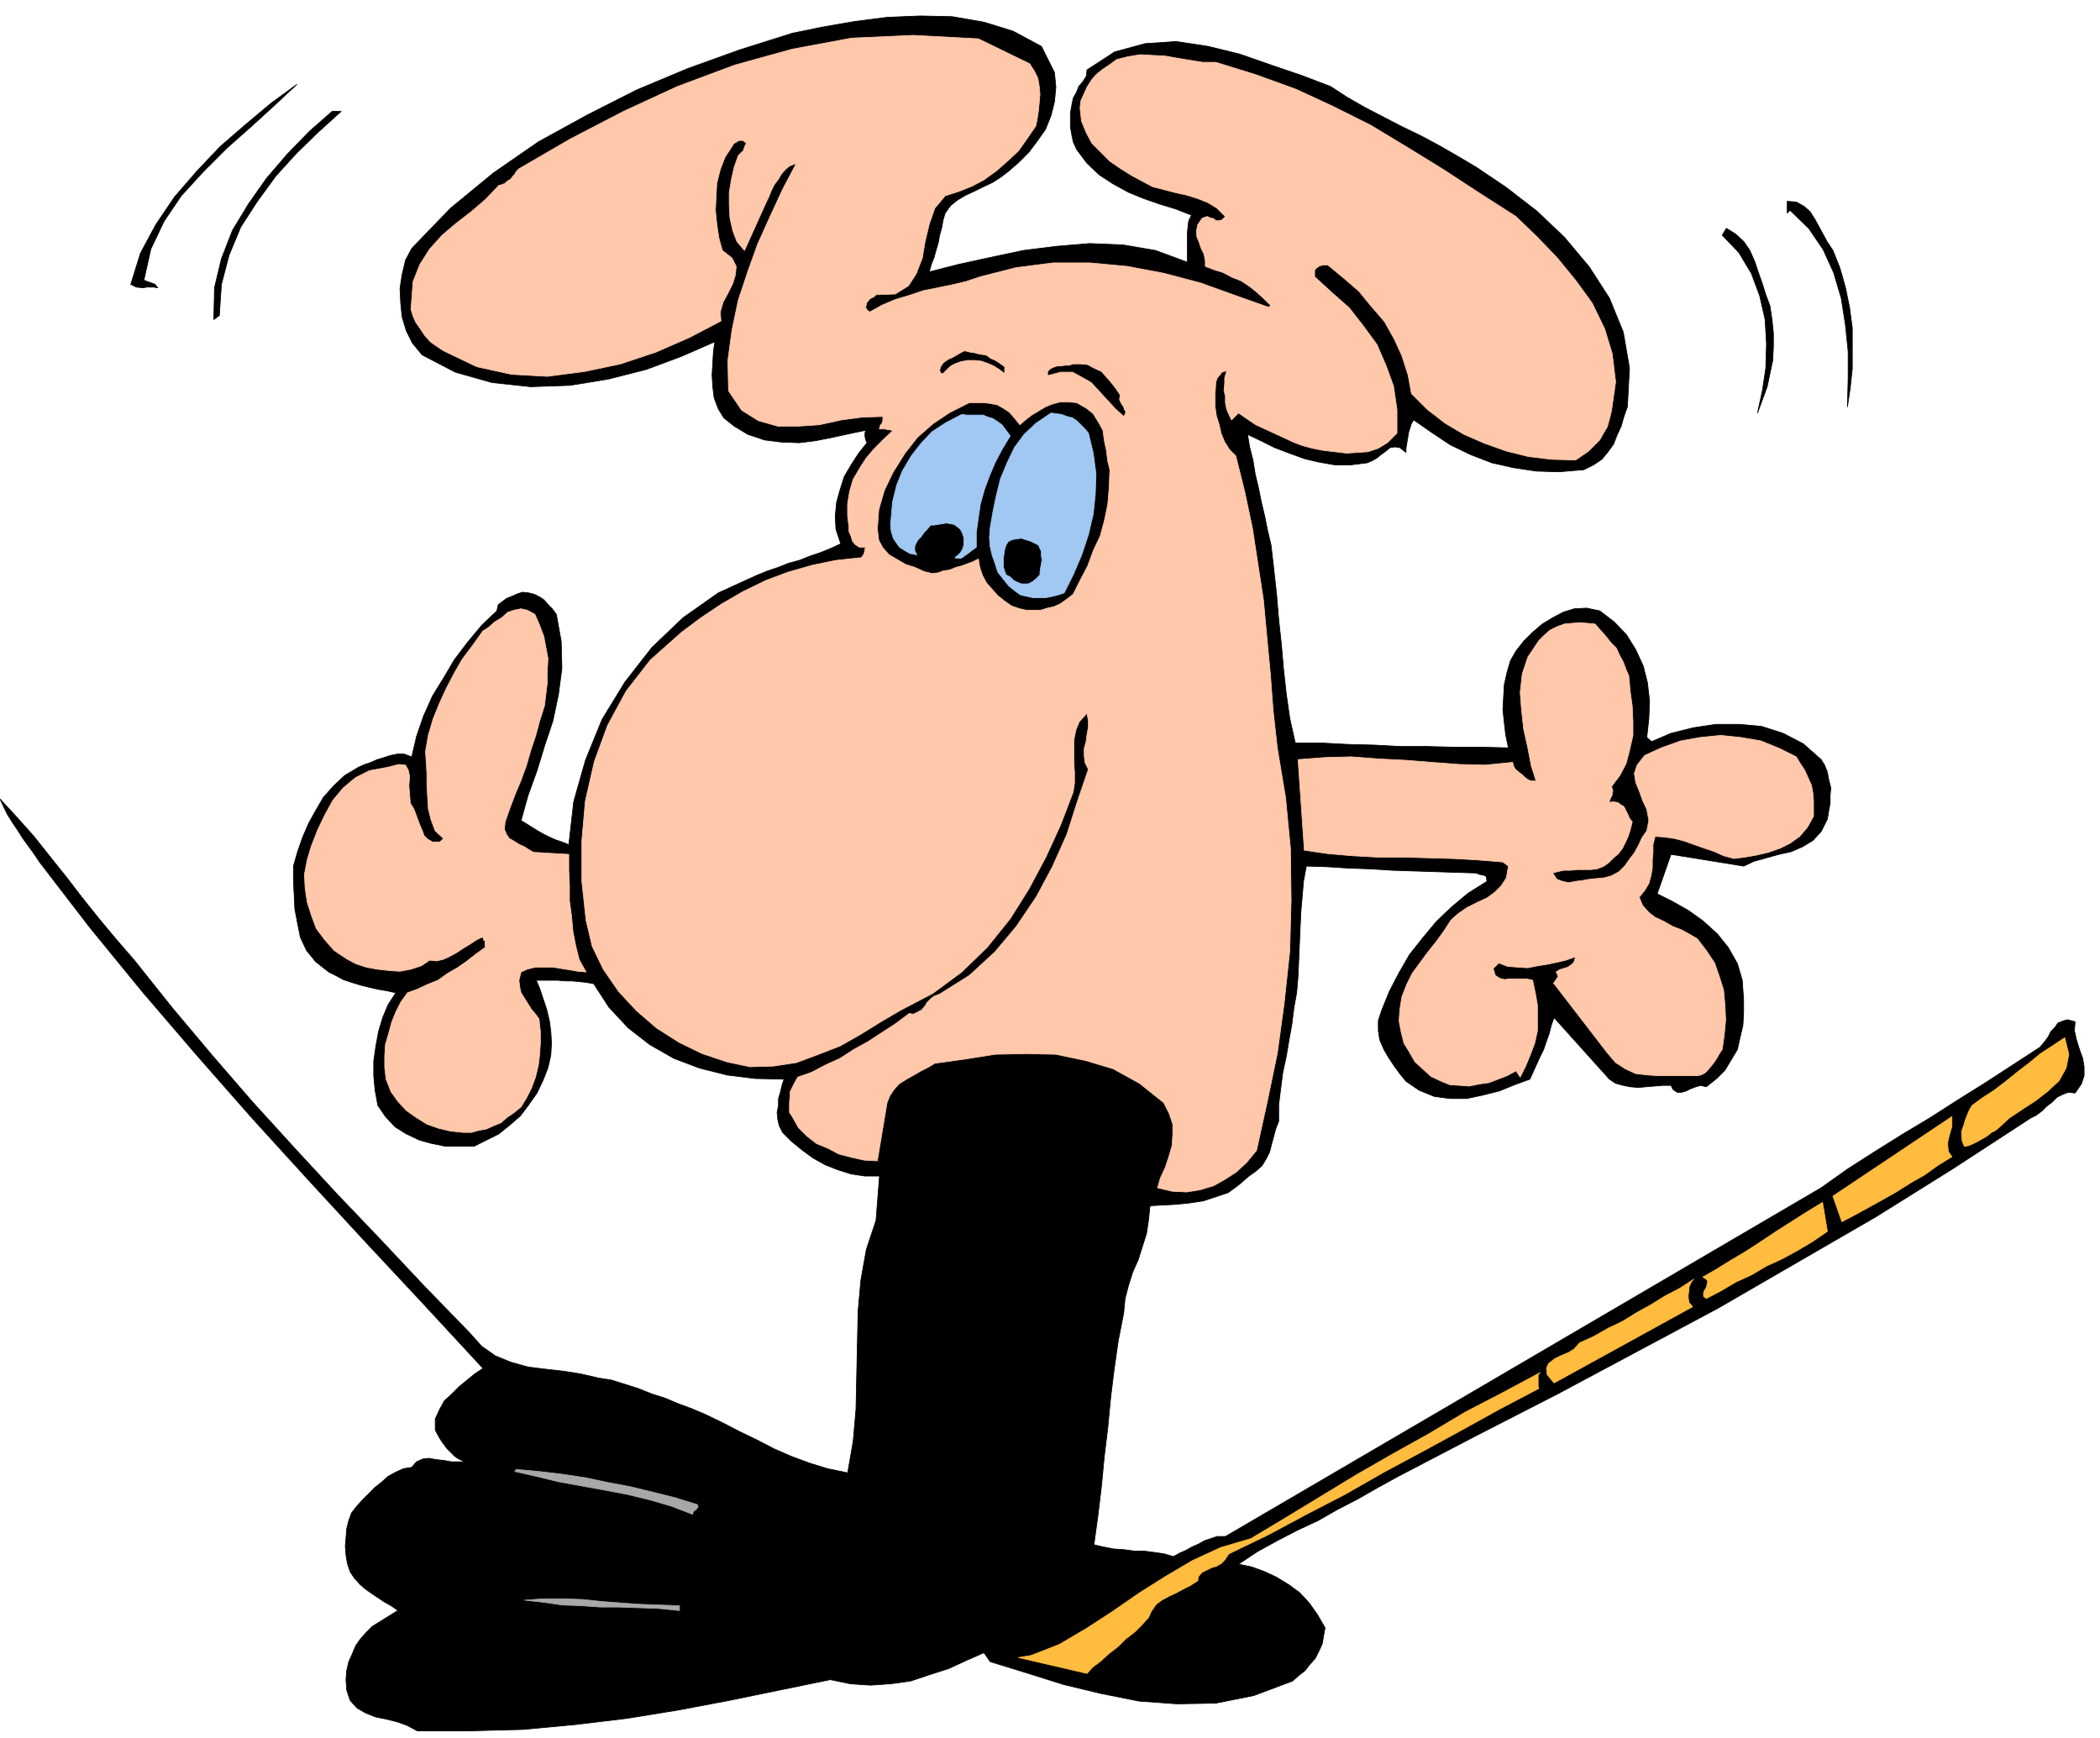 <svg xmlns="http://www.w3.org/2000/svg" fill-rule="evenodd" height="405.861" preserveAspectRatio="none" stroke-linecap="round" viewBox="0 0 3035 2512" width="490.455"><style>.brush2{fill:#ffc8ab}.pen1{stroke:#ffc8ab;stroke-width:1;stroke-linejoin:round}</style><path d="m1524 105 2 21-2 21-5 20-8 20-12 17-12 16-15 15-15 13-12 9-11 7-13 6-12 6-13 6-12 7-10 8-8 11-3 10-2 11-3 11-2 11-3 10-3 11-4 10-3 11 43-11 46-10 47-10 48-6 48-4 48 2 47 8 46 17v-43l1-9 1-8 4-8-23-9-23-7-23-8-22-9-22-12-20-13-18-17-15-20-5-11-2-10-2-11v-21l2-11 2-10 5-9 3-8 6-7 5-8 1-9 40-26 44-12 45-3 46 7 45 11 46 16 44 15 42 16 23 15 26 15 27 14 27 14 27 13 28 15 26 15 27 16 43 29 44 34 40 38 36 43 29 45 20 49 9 52-3 56-5 14-4 14-6 13-5 13-8 11-9 11-12 8-14 7-36 3-33-1-33-5-31-7-31-12-29-14-27-18-26-18-3 5-2 6-2 6-1 6-1 6-1 6-1 6v6l-9-7-7-1-7 1-6 5-7 5-6 5-7 4-7 3-24 3h-23l-23-4-21-5-22-8-21-8-20-10-19-9 3 18 5 20 3 19 5 21 4 20 5 21 4 20 5 21 4 35 4 36 3 36 4 37 3 35 4 36 5 35 8 36h38l38 2 38 1 38 2h38l38 1h39l41 1-4-19-2-18-2-18 1-18 1-18 4-18 5-17 8-14 11-14 13-13 14-12 15-9 15-8 16-5 18-1 19 4 21 16 18 19 13 21 11 24 6 24 3 26-1 26-3 27 7 6 28-12 32-8 33-5h34l32 3 31 10 29 15 26 23 5 8 4 10 2 11 3 12-1 11v11l-2 11-2 12-9 18-12 13-15 9-16 7-18 4-18 5-18 5-15 7-105-17-20 57 22 11 23 13 21 15 21 19 16 20 13 23 7 24 2 28v18l-1 19-4 17-4 18-9 15-9 15-12 12-15 12-8-2-7 2-8 3-6 3-7 2h-6l-6-4-3-6h-12l-12 1-12 1-11 1-12-1-10-2-11-3-9-6-80-89-4 11-3 12-4 11-4 12-5 10-5 11-5 11-5 11-22 8-22 9-24 6-23 5h-24l-23-3-22-9-19-13-9-11-8-11-8-12-7-12-6-14-2-13v-15l5-15 11-27 14-27 15-26 19-24 20-24 22-21 24-20 27-17-1-7-4-2-6-1-4-2-32-1-30-1-31-1-30-1-31-2-30-1-31-2-31-1-4 21-2 23-2 23-1 23-1 23-1 23-1 23-2 24-4 22-3 24-4 22-4 24-5 23-3 23-3 24v24l-4 10-3 11-3 11-3 12-5 10-6 10-9 8-10 7-15 13-15 11-18 6-18 6-20 3-20 2-19 1-18 1-2 20-3 20-6 19-6 19-8 18-6 19-5 19-2 21-8 41-6 42-5 41-4 42-5 41-4 42-5 42-6 44 13 3 15 3 15 1 15 2h14l15 2 14 2 14 4 9-5 9-4 9-5 9-4 9-5 9-3 9-3h12l318-186 543-318 38-27 39-25 40-25 40-24 39-25 40-25 40-26 40-26 6-7 6-8 4-8 6-6 4-6 7-3 7-2 11 3-1 13 3 13 4 13 5 14 2 12v13l-4 12-9 13-10-1-8 3-8 4-7 7-8 6-7 7-8 6-8 4-112 73-112 70-114 66-114 66-116 62-116 62-117 60-115 60-29 16-28 16-29 15-28 16-30 14-29 15-29 16-27 18 19 4 19 7 17 8 18 11 15 11 14 15 12 17 11 19-2 11-2 12-5 11-5 10-8 9-7 9-9 7-9 8-56 21-55 11-56 1-55-4-55-11-54-13-54-17-52-16-9-13-25 11-26 12-28 9-27 9-29 4-29 2-29-2-29-6-73 15-73 15-74 14-74 12-75 9-75 7-77 2h-76l-15-8-14-5-16-4-15-3-15-6-12-7-10-11-5-15-1-15 1-13 3-13 5-11 5-12 7-10 8-9 9-9 37-23-10-7-9-5-9-6-9-6-10-7-8-7-8-9-6-9-4-12-2-12-1-13 1-12 1-13 3-12 4-11 7-9 9-10 9-9 9-9 10-8 9-8 11-6 11-5 12-2 7-8 9-4 9-1 11 2 10 1 11 2h20l-9-4-6-4-6-6-5-5-6-8-4-6-4-7-3-6v-16l6-13 7-13 11-10 11-11 11-9 11-9 12-8-86-93-84-90-83-90-81-89-80-91-78-91-76-93-73-95-8-12-8-11-8-11-7-11-8-12-7-11-6-12-5-11 24 26 25 28 23 29 24 30 23 30 24 30 25 30 26 30 55 69 58 69 58 67 61 67 61 66 63 66 63 67 66 68 17 19 20 14 22 9 25 7 24 3 27 3 25 4 26 6 19 3 19 6 19 6 20 8 19 6 19 8 19 7 19 8 25 12 25 13 25 12 25 13 25 11 27 10 26 8 29 6 8-46 4-46 1-47 1-47 1-47 4-45 8-45 14-42 5-64h-21l-20-3-19-6-18-7-18-10-15-11-16-13-13-13-5-10-2-9-1-10 2-10v-10l3-10 2-9 3-9-42-1-40-5-40-10-37-14-35-20-31-24-28-30-22-34-11-2-10-1-10-1h-10l-11-1h-31l5 12 5 15 5 15 4 17 2 15 1 17-1 17-4 18-7 18-9 19-12 17-12 16-15 13-16 13-18 9-18 9h-41l-20-4-18-5-19-9-16-10-14-15-11-16-4-22-2-21v-21l3-21 4-22 6-20 8-19 11-17-14-3-12-2-13-3-12-3-13-4-12-4-11-6-10-5-19-15-13-16-9-19-4-20-4-21-1-21-1-21v-20l6-21 7-20 9-21 10-18 11-19 15-17 16-15 20-12 9-4 9-3 9-4 10-3 9-3 10-2h10l11 4 7-30 10-29 13-29 16-26 16-27 19-25 20-24 22-21 2-9 8-6 4-3 5-2 5-2 4-2 9-3 9 1 8 2 8 4 6 4 6 7 6 6 6 8 7 39 1 39-5 38-8 38-12 36-11 36-13 36-10 36 8 5 8 5 8 5 9 5 8 4 9 4 9 3 10 4 7-62 17-60 24-59 33-54 39-50 45-43 51-36 57-26 15-6 15-5 15-6 15-4 15-6 15-5 15-6 15-7-7-21-1-19 2-20 5-18 6-19 10-17 11-17 12-15-2-4-1-5v-5l1-4-24 5-23 5-25 5-24 3-26-1-24-3-24-8-20-12-15-12-8-13-6-16-2-16-1-17 1-17 1-17 2-14-48 21-51 19-55 14-55 9-57 2-56-6-53-15-48-25-14-17-9-18-6-20-2-20-1-21 3-20 5-21 9-17 56-58 62-51 65-45 71-39 71-36 74-31 75-27 76-24 44-9 46-8 47-6 48-2 46 1 46 8 42 13 41 22 19 38zm1125 257 10 25 8 28 6 29 4 30v59l-3 28-4 27 1-41v-39l-4-39-6-38-11-37-15-33-21-31-27-26-4 4v-17l13 1 11 6 9 8 7 11 6 11 6 11 6 11 8 12zm-91 80 3 20 2 20v19l-1 20-4 19-4 19-7 19-7 19 7-32 5-33 1-35-2-35-8-35-12-32-18-30-24-25 6-10 13 8 12 11 9 13 7 16 5 15 6 17 5 16 6 16zM208 405l5 2 6 2 5 2 4 5-6-1h-10l-5 1-10-1-8-4 14-45 22-41 27-40 32-37 34-36 37-32 37-31 37-27-32 30-34 31-35 31-34 34-32 35-25 37-19 40-10 45zm285-244-32 29-32 31-30 33-27 37-24 37-17 41-11 42-3 45-8 6 1-46 10-42 16-41 23-38 26-37 30-35 32-33 33-29h13z" style="fill:#000;stroke:#000;stroke-width:1;stroke-linejoin:round"/><path class="pen1 brush2" d="M1488 92h0l7 11 5 10 2 12 1 11-1 12-1 11-2 13-2 10-13 19-12 17-16 15-16 14-18 13-17 9-20 8-19 6-15 18-8 23-6 25-4 24-9 23-11 17-19 12-28 1-3 3-4 2-3 2-1 2-3 3v3l-1 3 2 4 4 3 18-10 19-8 20-6 21-7 20-4 20-4 21-5 21-7 51-13 54-7h53l54 5 53 10 53 14 50 18 48 17 4-2-10-10-10-9-11-9-12-8-13-5-13-7-13-4-13-5v-8l-2-10-4-8-3-9-3-7-1-8 2-10 6-9 4-2 4-1 4 2 5 1 3 3h5l4-1 5-5-12-12-13-8-15-6-16-5-18-4-15-4-16-4-15-8-15-8-16-10-16-11-13-13-13-13-8-15-7-17-2-19 1-10 5-11 4-9 7-11 6-7 10-8 9-6 11-8 16-4 18-3 17 1 19 1 17 3 18 3 19 3h19l58 18 58 21 54 25 54 27 53 32 52 32 52 34 53 34 30 29 29 30 27 33 24 33 18 37 11 36 5 41-6 42-3 12-3 11-6 10-5 9-9 9-7 7-10 7-9 6-34-1-34-4-32-8-31-11-30-13-27-16-26-20-23-23-5-27-9-28-11-24-14-25-19-22-18-22-22-19-23-19h-7l-3 1h-2l-2 2-2 1-2 2-1 2v9l25 23 25 22 21 27 19 26 13 30 11 30 5 34v34l-14 14-13 8-15 5-14 1-17 1-17-2-17-2-15-3-15-4-13-5-15-7-13-6-13-6-13-6-12-8-13-9-10 10-3-6-4-9-2-10v-9l-2-9 1-10v-8l3-10-4 1-3 1-3 4-2 2-2 3-1 3-1 3v3l-1 16v15l2 14 4 13 3 13 5 12 7 11 9 9 13 52 11 52 8 52 8 52 5 54 5 53 4 53 6 54 12 72 7 73 1 75-2 74-8 75-10 73-15 72-15 68-14 17-15 14-17 11-16 9-20 6-19 3-21-1-21-5 4-14 7-15 5-15 5-17 1-16v-15l-5-15-8-16-35-28-38-21-40-12-43-9-44-1-44 1-44 7-43 6-10 6-10 5-12 7-9 5-11 7-7 8-6 9-4 10-14 84-19-1-18-4-19-5-15-8-17-7-14-11-12-12-9-16-4-6v-15l1-8v-7l4-8 3-6 4-7 20-7 21-11 20-9 20-13 20-11 20-13 20-13 20-15 6 1 6-3 6-3 5-6 3-5 5-5 5-4 8-3 43-27 37-34 31-37 29-43 23-43 21-47 15-47 16-47-5-10-1-10v-10l3-11 1-9 2-11v-9l-2-11-11 12-5 12-3 15v31l1 16v15l-2 13-18 47-21 46-25 47-27 43-33 41-37 36-42 31-46 24-29 17-29 18-30 17-31 12-32 12-33 5-34 1-33-7-36-12-33-16-33-21-29-25-26-28-22-32-16-33-9-38-6-56v-59l5-57 13-57 19-52 27-50 35-45 45-40 28-21 30-20 31-18 33-16 32-12 35-10 34-7 37-4 1-1 1-2 1-1 1-2v-1l1-3v-2l1-3h-9l-6-4-4-5-2-7-3-7v-7l-1-7-1-9v-17l3-18 5-17 10-17 9-14 12-14 12-12 15-14h-3l-2-1h-4l-2-1h-9v-1l1-2v-2l2-2 1-2 1-3v-6l-30 1-30 4-32 7-30 2h-30l-28-8-24-15-19-28-1-44 6-44 9-43 14-42 14-39 18-40 18-39 20-38-10 4-6 5-6 7-4 7-6 8-4 8-4 10-3 6-32 71-11-13-6-16-4-18-1-19v-18l3-18 4-18 6-17 1-1 2-2 2-2 3-3v-2l1-2 1-3 2-3-3-2-2-2h-6l-3 2-2 1-3 2-1 2-11 17-7 18-5 20-1 19-1 20 2 20 3 20 5 18 14 11 6 12-1 12-4 13-7 14-7 13-4 14 1 13-46 24-48 21-51 17-52 11-54 7-52-3-50-11-48-23-9-6-10-7-8-9-6-9-7-10-4-9-3-10 1-13 2-27 10-25 14-22 18-20 20-17 22-17 21-18 19-20 4-1 5-2 3-3 5-3 3-4 3-3 2-4 4-4 74-43 77-40 78-36 83-31 83-23 86-16 89-4 94 5 74 36zm-14 522 8-7 9-7 10-6 10-6 10-4 11-3h12l12 1 14 8 10 8 8 13 6 11 2 15 3 14 2 16 3 12-1 26-2 24-5 24-6 22-10 21-8 22-11 21-10 20-9 7-10 7-9 4-9 2-10 3h-21l-9-2-12-4-10-7-10-8-8-9-8-9-6-11-4-12-2-12-8 4-8 3-8 3-8 2-10 4-8 1-8 3-9 1-12-3-13-6-13-4-12-7-12-7-9-10-6-11-2-16 2-28 8-28 13-27 17-27 18-23 23-20 24-16 28-14h19l10 1 11 2 9 5 9 6 7 8 8 10zm-22-84v10l-8-6-8-5-9-4-9-3-10-1h-10l-10 2-8 3-4 2-3 2-3 3-2 2-3 3-2 2h-3l-2-4 1-5 3-5 3-3 6-4 5-2 7-4 5-3 6-3 8 2 7 1 7 2 9 1 7 5 7 3 6 4 7 5zm167 41-1 6 1 3 2 4 3 4 1 4 2 3-1 4-2 3-12-11-12-13-11-12-12-13-14-8-13-7h-17l-19 5v-6l4-4 4-2 6-2h5l6-1h6l6-2h10l11 1 9 5 11 5 7 8 7 8 7 9 6 9z"/><path d="M1573 626h0l7 29 4 30-1 29-3 29-7 30-10 30-12 28-13 26-9 3-8 2-10 2h-18l-9-2-9-2-7-5-10-8-8-10-8-10-4-13-4-11-3-13-1-13 1-14 4-23 5-24 6-24 10-24 10-21 14-19 17-16 22-15 7 1 8 1 8 3 8 2 6 4 6 6 6 6 5 6zm-72 162 2 5 2 4v7l1 5-1 6-1 5-1 7v4l-6 6-5 4-6 3h-10l-5-2-6-3-5-5-6-3-2-5-2-7v-12l1-6 1-7 2-6 3-5 6-3 6-1 7-1 6 2 7 2 6 3 6 3zm-53-174 12 16-12 20-10 19-8 19-7 19-6 21-3 20-3 22v21l-4 3-3 2-5 4-3 2-4 3-3 2h-5l-4-1 4-3 4-4 3-5 2-6v-11l-2-6-3-6-5-4-4-3-6-1-5-1-6 1-6 1-6 1h-5l-5 6-4 4-5 7-4 4-3 5-2 5v6l3 6-10-2-7-4-8-5-5-7-4-6-3-10-1-9 1-11 2-23 6-24 8-20 13-22 14-18 16-17 20-13 23-12 7 1h24l7 3 7 2 6 4 7 5z" style="stroke:#a0c8f3;stroke-width:1;stroke-linejoin:round;fill:#a0c8f3"/><path class="pen1 brush2" d="M787 1020h0l-7 22-6 22-7 21-6 21-8 22-8 19-8 21-7 20-1 11 3 7 4 6 7 4 8 5 7 3 6 4 7 4 51 3v23l1 22v22l3 22 2 22 4 21 5 20 10 18-12-1-11-2-13-2-12-2h-25l-12 3-9 4-3 12 1 9 2 9 5 8 5 8 5 8 6 7 5 7 2 18v16l-1 17-2 16-4 17-6 16-7 14-8 13-11 9-9 6-9 8-10 4-11 5-11 2-11 3h-11l-19-2-17-4-17-6-16-10-14-10-12-13-10-14-7-18-2-17v-17l1-16 5-17 4-15 6-15 7-14 10-14 14-5 15-7 15-6 14-10 14-8 13-9 14-11 14-10-1-1v-8l-2-1v-2l-1-1v-2l-10 5-9 6-10 6-9 6-11 6-9 4-9 2-10-1-12 8-15 5-16 3-15-1-18-2-16-3-15-5-13-7-18-12-14-16-12-16-7-19-6-19-3-20-1-20 4-21 6-20 9-23 10-21 12-22 15-18 18-15 20-10 27-5 15-4 10 1 4 7 2 9-1 14 1 12 1 13 5 8 3 8 3 8 3 8 3 7 3 8 5 5 7 4h11l5-5-12-11-6-16-4-16-1-17-1-17v-17l-1-16-1-16 4-23 7-24 9-22 10-22 11-21 12-21 15-20 15-21 8-5 9-8 10-6 9-8 9-3 10-2 9 2 11 6 7 16 6 16 3 16 3 16-1 18v17l-2 16-2 17zm1567-43 2 22 3 22 1 22v20l-5 22-5 19-9 17-12 16 1 3 1 3-1 3v3l-2 4-1 2-1 3v2l5-1 7 1 4 3 5 3 3 6 3 6 2 5 4 5-3 12-3 9-4 9-4 8-6 8-7 6-7 7-7 5-10 4-9 1h-19l-10 1h-10l-9 2-7 2 6 9 8 3 9 2 10-2 9-1 11-2 10-1 11-1 11-3 11-6 8-8 7-10 7-9 6-11 5-11 7-10 3-15-3-16-6-13-5-14-5-12-2-13 4-12 11-14 24-11 28-10 28-5 30-3 29 3 29 5 27 11 24 12 6 10 6 9 5 11 5 11 2 11 1 12v22l-9 16-11 13-14 10-14 7-17 6-17 4-17 3-16 2-15-4-13-6-15-5-14-5-14-5-15-4-14-2-14-1-3 12v11l-1 11v12l-2 11-3 11-6 10-8 10 5 12 9 10 9 7 13 6 12 7 13 5 11 6 12 7 13 17 12 18 7 20 6 19 2 22 1 21-2 22-3 21-4 6-4 7-4 6-4 5-5 6-4 4-6 3-5 1h-55l-16-1-18-2-15-7-14-9-12-14-77-100h-1l1-2 1-1 2-3 1-2 2-2-1-3-2-4 3-2 4-2 4-1 6-2 3-2 4-3 2-3 2-7-14 5-13 3-14 3-13 2-15 3-15-1-14-1-13-5-8 8 3 10 6 4 7 2 8-1h24l9 2 4 19 3 17v37l-4 18-6 16-7 17-8 16-6-9-13 7-13 5-13 5-14 2-15 3-13-1-15-1-12-5-15-7-12-11-11-10-8-14-8-13-4-16-3-16 1-16 3-19 7-18 8-16 11-15 11-15 12-15 11-15 11-17 10-9 13-9 14-7 15-7 11-8 10-10 7-11 3-17-8-6-37-3-36-2-36-1-37-1h-36l-36-2-35-3-34-5-9-131 39-3 38-1 39 3 40 2 37 3 40 3 37 1 40-4 2 7 3 4 5 4 4 3 3 3 5 4 5 2h7l-7-22-5-26-6-27-3-27-2-26 3-27 8-24 16-24 7-7 9-8 10-5 11-4 11-1 11-1 11 1 11 1 8 9 8 9 7 9 8 8 5 11 5 9 4 11 4 9z"/><path d="M2984 1500h0l6 24-4 20-10 18-16 15-18 14-20 13-18 12-14 13-6 5-6 3-6 5-7 4-7 4-6 3-7 3-6 1-3-7-1-8v-7l3-8 2-7 3-8 3-7 4-7 15-11 17-11 17-13 16-13 17-13 17-14 17-11 18-12zm-163 172-21 13-18 13-21 12-19 12-21 12-20 11-20 11-19 10-13-37 172-115v14l-2 7-2 7-2 9v6l1 8 5 7zm-180 108-22 15-22 13-22 12-22 10-22 13-22 10-22 13-21 11-4-3v-5l1-3 3-5 1-4 1-5-2-3-5-3 19-11 21-13 22-13 23-15 21-14 22-14 22-14 23-14 7 42zm-197 106 2 3-200 110-10-12-1-9 3-7 9-7 8-4 12-5 8-5 8-9 20-9 21-12 21-10 21-13 20-11 21-13 21-11 20-13-3 3-2 4-2 5v4l-1 6v5l1 7 3 3zm-218 98-3 3v17l1 3-57 30-56 31-55 30-56 30-56 32-56 29-56 30-56 27-6 9-5 5-7 4-7 2-8 4-6 3-5 6-1 6-11 7-10 5-11 6-9 4-11 6-8 6-7 10-4 9-10 11-10 10-13 10-11 11-13 10-12 11-12 9-8 9-99-23 18-3 41-16 39-23 37-24 39-27 38-24 39-23 41-19 44-13 50-30 51-31 51-31 54-31 52-29 52-31 54-28 54-29z" style="stroke:#ffbc3e;stroke-width:1;stroke-linejoin:round;fill:#ffbc3e"/><path d="m1008 2175 1 3-3 4-4 3-1 4-31-12-31-9-33-8-32-6-33-6-33-6-33-8-31-7 2-3 33 3 34 4 33 5 33 7 32 6 33 8 32 8 32 10zm-26 146v7l-30-3-28-1-29-1h-27l-28-2-27-1-28-4-27-3 28-2h29l27 1 28 3 27 2 28 2 28 1 29 1z" style="stroke:#a8a8a8;stroke-width:1;stroke-linejoin:round;fill:#a8a8a8"/></svg>
